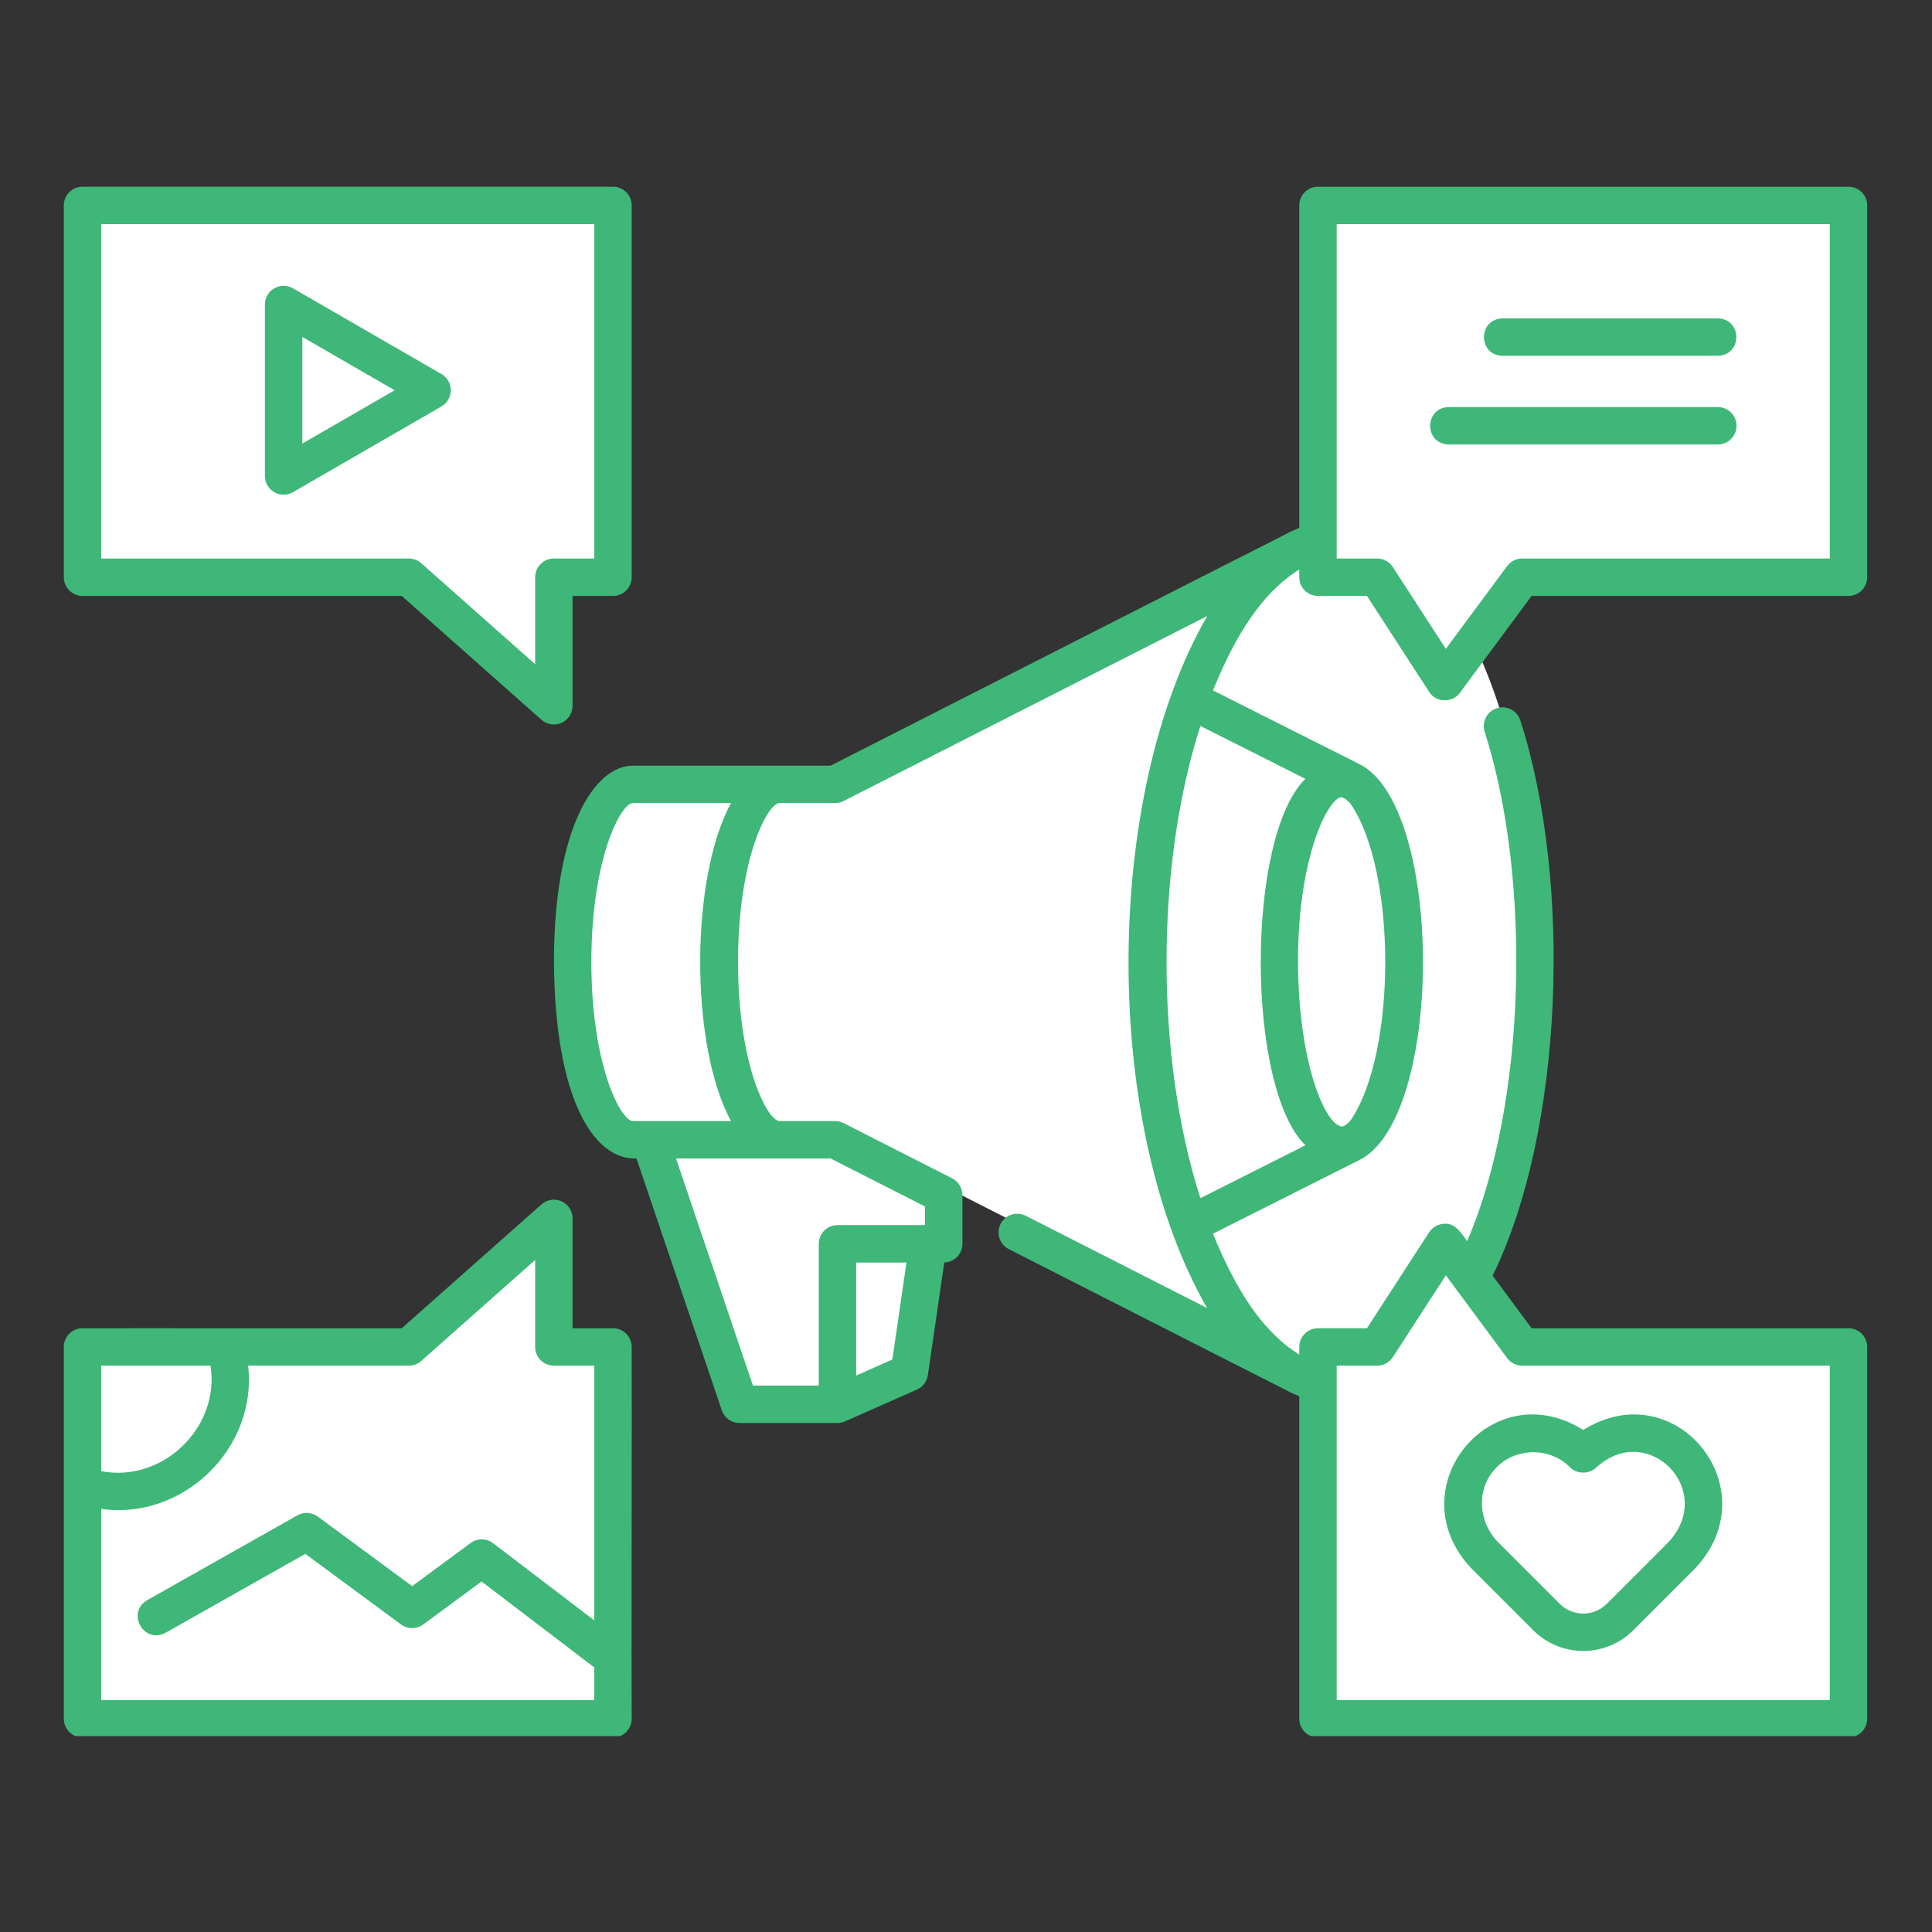 <svg xmlns="http://www.w3.org/2000/svg" xmlns:xlink="http://www.w3.org/1999/xlink" width="750" zoomAndPan="magnify" viewBox="0 0 562.5 562.5" height="750" preserveAspectRatio="xMidYMid meet" version="1.2"><rect x="0" y="0" width="562.5" height="562.5" fill="#333333" stroke="none"/><defs><clipPath id="481ab19ed4"><path d="M 18 349 L 184 349 L 184 505.477 L 18 505.477 Z M 18 349 "/></clipPath><clipPath id="34f6562be1"><path d="M 18 54.375 L 184 54.375 L 184 211 L 18 211 Z M 18 54.375 "/></clipPath><clipPath id="851b960b7c"><path d="M 161 54.375 L 544 54.375 L 544 505.477 L 161 505.477 Z M 161 54.375 "/></clipPath></defs><g id="a3e120ac7d"><path style=" stroke:none;fill-rule:nonzero;fill:#ffffff;fill-opacity:1;" d="M 161.152 392.137 L 161.152 354.703 L 118.926 392.137 L 23.918 392.137 L 23.918 500.387 L 178.367 500.387 L 178.367 392.137 Z M 161.152 392.137 "/><path style=" stroke:none;fill-rule:nonzero;fill:#ffffff;fill-opacity:1;" d="M 243.707 406.223 L 264.645 396.953 L 270.105 359.492 L 229.828 344.66 Z M 243.707 406.223 "/><path style=" stroke:none;fill-rule:nonzero;fill:#ffffff;fill-opacity:1;" d="M 274.656 345.285 L 274.656 359.492 L 243.707 359.492 L 243.707 406.223 L 215.184 406.223 L 189.086 329.191 L 246.758 304.223 Z M 274.656 345.285 "/><path style=" stroke:none;fill-rule:nonzero;fill:#ffffff;fill-opacity:1;" d="M 226.852 329.191 L 184.137 329.191 C 174.441 329.191 166.582 306.016 166.582 277.434 C 166.582 248.848 174.441 225.672 184.137 225.672 L 226.852 225.672 Z M 226.852 329.191 "/><path style=" stroke:none;fill-rule:nonzero;fill:#ffffff;fill-opacity:1;" d="M 376.227 157.918 L 376.223 157.914 L 243.023 225.672 L 226.852 225.672 C 217.156 225.672 209.297 248.848 209.297 277.434 C 209.297 306.02 217.156 329.191 226.852 329.191 L 243.023 329.191 L 376.223 396.953 L 376.227 396.945 Z M 376.227 157.918 "/><path style=" stroke:none;fill-rule:nonzero;fill:#ffffff;fill-opacity:1;" d="M 446.93 277.434 C 446.93 279.453 446.906 281.473 446.859 283.492 C 446.816 285.512 446.746 287.527 446.656 289.539 C 446.566 291.547 446.453 293.555 446.316 295.555 C 446.184 297.555 446.023 299.543 445.844 301.527 C 445.664 303.508 445.461 305.48 445.238 307.441 C 445.012 309.402 444.766 311.348 444.5 313.281 C 444.23 315.215 443.941 317.137 443.629 319.039 C 443.316 320.941 442.984 322.828 442.633 324.695 C 442.277 326.562 441.906 328.41 441.508 330.234 C 441.113 332.062 440.699 333.867 440.266 335.648 C 439.828 337.434 439.375 339.191 438.898 340.926 C 438.426 342.656 437.93 344.363 437.418 346.047 C 436.902 347.727 436.371 349.379 435.82 351 C 435.273 352.625 434.703 354.219 434.117 355.781 C 433.531 357.344 432.93 358.871 432.309 360.371 C 431.688 361.867 431.051 363.332 430.398 364.762 C 429.746 366.191 429.078 367.582 428.391 368.941 C 427.707 370.297 427.008 371.617 426.293 372.898 C 425.582 374.184 424.852 375.426 424.109 376.629 C 423.367 377.832 422.613 378.996 421.848 380.121 C 421.078 381.242 420.297 382.324 419.504 383.363 C 418.715 384.402 417.91 385.398 417.094 386.352 C 416.281 387.305 415.457 388.211 414.621 389.074 C 413.785 389.941 412.941 390.758 412.09 391.531 C 411.234 392.305 410.375 393.031 409.504 393.715 C 408.633 394.395 407.758 395.027 406.875 395.613 C 405.988 396.203 405.102 396.742 404.203 397.23 C 403.309 397.723 402.406 398.164 401.5 398.559 C 400.594 398.953 399.684 399.301 398.773 399.598 C 397.859 399.895 396.941 400.141 396.023 400.34 C 395.102 400.535 394.184 400.684 393.262 400.785 C 392.336 400.883 391.414 400.934 390.492 400.934 C 389.566 400.934 388.645 400.883 387.723 400.785 C 386.801 400.684 385.879 400.535 384.957 400.34 C 384.039 400.141 383.125 399.895 382.211 399.598 C 381.297 399.301 380.387 398.953 379.48 398.559 C 378.574 398.164 377.672 397.723 376.777 397.23 C 375.883 396.742 374.992 396.203 374.109 395.613 C 373.223 395.027 372.348 394.395 371.477 393.715 C 370.609 393.031 369.746 392.305 368.895 391.531 C 368.039 390.758 367.195 389.941 366.359 389.074 C 365.523 388.211 364.699 387.305 363.887 386.352 C 363.07 385.398 362.27 384.402 361.477 383.363 C 360.684 382.324 359.902 381.242 359.137 380.121 C 358.367 378.996 357.613 377.832 356.871 376.629 C 356.129 375.426 355.402 374.184 354.688 372.898 C 353.973 371.617 353.273 370.297 352.59 368.941 C 351.906 367.582 351.234 366.191 350.582 364.762 C 349.93 363.332 349.293 361.867 348.672 360.371 C 348.051 358.871 347.449 357.344 346.863 355.781 C 346.277 354.219 345.711 352.625 345.16 351 C 344.609 349.379 344.078 347.727 343.562 346.047 C 343.051 344.363 342.559 342.656 342.082 340.926 C 341.609 339.191 341.152 337.434 340.719 335.648 C 340.281 333.867 339.867 332.062 339.473 330.234 C 339.078 328.41 338.703 326.562 338.348 324.695 C 337.996 322.828 337.664 320.941 337.352 319.039 C 337.039 317.137 336.75 315.215 336.484 313.281 C 336.215 311.348 335.969 309.402 335.746 307.441 C 335.52 305.48 335.316 303.508 335.137 301.527 C 334.957 299.543 334.801 297.555 334.664 295.555 C 334.527 293.555 334.414 291.547 334.324 289.539 C 334.234 287.527 334.168 285.512 334.121 283.492 C 334.074 281.473 334.055 279.453 334.055 277.434 C 334.055 275.41 334.074 273.391 334.121 271.371 C 334.168 269.355 334.234 267.34 334.324 265.328 C 334.414 263.316 334.527 261.309 334.664 259.312 C 334.801 257.312 334.957 255.32 335.137 253.34 C 335.316 251.355 335.52 249.383 335.746 247.426 C 335.969 245.465 336.215 243.516 336.484 241.582 C 336.75 239.648 337.039 237.73 337.352 235.824 C 337.664 233.922 337.996 232.039 338.348 230.172 C 338.703 228.305 339.078 226.457 339.473 224.629 C 339.867 222.801 340.281 220.996 340.719 219.215 C 341.152 217.434 341.609 215.672 342.082 213.941 C 342.559 212.207 343.051 210.5 343.562 208.82 C 344.078 207.137 344.609 205.484 345.16 203.863 C 345.711 202.238 346.277 200.645 346.863 199.086 C 347.449 197.523 348.051 195.992 348.672 194.492 C 349.293 192.996 349.93 191.531 350.582 190.105 C 351.234 188.676 351.906 187.281 352.59 185.926 C 353.273 184.566 353.973 183.246 354.688 181.965 C 355.402 180.684 356.129 179.438 356.871 178.234 C 357.613 177.031 358.367 175.867 359.137 174.746 C 359.902 173.621 360.684 172.543 361.477 171.5 C 362.27 170.461 363.07 169.469 363.887 168.516 C 364.699 167.562 365.523 166.652 366.359 165.789 C 367.195 164.926 368.039 164.105 368.895 163.332 C 369.746 162.559 370.609 161.832 371.477 161.152 C 372.348 160.469 373.223 159.836 374.109 159.25 C 374.992 158.664 375.883 158.125 376.777 157.633 C 377.672 157.141 378.574 156.699 379.48 156.305 C 380.387 155.91 381.297 155.566 382.211 155.27 C 383.125 154.973 384.039 154.723 384.957 154.527 C 385.879 154.328 386.801 154.18 387.723 154.082 C 388.645 153.98 389.566 153.93 390.492 153.93 C 391.414 153.93 392.336 153.98 393.262 154.082 C 394.184 154.18 395.102 154.328 396.023 154.527 C 396.941 154.723 397.859 154.973 398.773 155.27 C 399.684 155.566 400.594 155.91 401.5 156.305 C 402.406 156.699 403.309 157.141 404.203 157.633 C 405.102 158.125 405.988 158.664 406.875 159.25 C 407.758 159.836 408.633 160.469 409.504 161.152 C 410.375 161.832 411.234 162.559 412.09 163.332 C 412.941 164.105 413.785 164.926 414.621 165.789 C 415.457 166.652 416.281 167.562 417.094 168.516 C 417.91 169.469 418.715 170.461 419.504 171.5 C 420.297 172.543 421.078 173.621 421.848 174.746 C 422.613 175.867 423.367 177.031 424.109 178.234 C 424.852 179.438 425.582 180.684 426.293 181.965 C 427.008 183.246 427.707 184.566 428.391 185.926 C 429.078 187.281 429.746 188.676 430.398 190.105 C 431.051 191.531 431.688 192.996 432.309 194.492 C 432.93 195.992 433.531 197.523 434.117 199.086 C 434.703 200.645 435.273 202.238 435.82 203.863 C 436.371 205.484 436.902 207.137 437.418 208.82 C 437.93 210.5 438.426 212.207 438.898 213.941 C 439.375 215.672 439.828 217.434 440.266 219.215 C 440.699 220.996 441.113 222.801 441.508 224.629 C 441.906 226.457 442.277 228.305 442.633 230.172 C 442.984 232.039 443.316 233.922 443.629 235.824 C 443.941 237.73 444.23 239.648 444.5 241.582 C 444.766 243.516 445.012 245.465 445.238 247.426 C 445.461 249.383 445.664 251.355 445.844 253.34 C 446.023 255.32 446.184 257.312 446.316 259.312 C 446.453 261.309 446.566 263.316 446.656 265.328 C 446.746 267.34 446.816 269.355 446.859 271.371 C 446.906 273.391 446.93 275.41 446.93 277.434 Z M 446.93 277.434 "/><path style=" stroke:none;fill-rule:nonzero;fill:#ffffff;fill-opacity:1;" d="M 408.613 277.434 C 408.613 250.355 401.781 228 392.922 224.492 L 392.922 224.48 L 346.191 200.957 C 338.598 221.996 334.051 248.543 334.051 277.434 C 334.051 306.32 338.598 332.871 346.191 353.906 L 392.922 330.383 L 392.922 330.371 C 401.781 326.867 408.613 304.508 408.613 277.434 Z M 408.613 277.434 "/><path style=" stroke:none;fill-rule:nonzero;fill:#ffffff;fill-opacity:1;" d="M 408.613 277.434 C 408.613 279.184 408.582 280.93 408.527 282.668 C 408.469 284.41 408.379 286.141 408.266 287.855 C 408.148 289.574 408.004 291.27 407.832 292.941 C 407.66 294.617 407.461 296.262 407.234 297.879 C 407.008 299.496 406.754 301.074 406.473 302.621 C 406.191 304.164 405.887 305.66 405.559 307.117 C 405.23 308.57 404.875 309.977 404.5 311.328 C 404.121 312.68 403.723 313.977 403.305 315.215 C 402.887 316.453 402.445 317.625 401.988 318.734 C 401.527 319.844 401.051 320.887 400.559 321.859 C 400.066 322.832 399.559 323.73 399.035 324.555 C 398.512 325.379 397.973 326.125 397.426 326.797 C 396.879 327.465 396.32 328.055 395.75 328.562 C 395.184 329.07 394.609 329.496 394.027 329.836 C 393.445 330.18 392.859 330.434 392.266 330.605 C 391.676 330.777 391.086 330.863 390.492 330.863 C 389.898 330.863 389.305 330.777 388.715 330.605 C 388.125 330.434 387.539 330.18 386.957 329.836 C 386.375 329.496 385.797 329.07 385.23 328.562 C 384.664 328.055 384.105 327.465 383.555 326.797 C 383.008 326.125 382.473 325.379 381.949 324.555 C 381.426 323.73 380.918 322.832 380.422 321.859 C 379.93 320.887 379.453 319.844 378.996 318.734 C 378.535 317.625 378.098 316.453 377.676 315.215 C 377.258 313.977 376.859 312.68 376.48 311.328 C 376.105 309.977 375.754 308.57 375.422 307.117 C 375.094 305.66 374.789 304.164 374.508 302.621 C 374.23 301.074 373.977 299.496 373.75 297.879 C 373.52 296.262 373.32 294.617 373.148 292.941 C 372.977 291.27 372.832 289.574 372.719 287.855 C 372.602 286.141 372.516 284.41 372.457 282.668 C 372.398 280.93 372.367 279.184 372.367 277.434 C 372.367 275.684 372.398 273.938 372.457 272.195 C 372.516 270.453 372.602 268.723 372.719 267.008 C 372.832 265.293 372.977 263.598 373.148 261.922 C 373.32 260.246 373.52 258.602 373.75 256.984 C 373.977 255.367 374.23 253.789 374.508 252.246 C 374.789 250.703 375.094 249.203 375.422 247.746 C 375.754 246.293 376.105 244.887 376.48 243.535 C 376.859 242.184 377.258 240.887 377.676 239.652 C 378.098 238.414 378.535 237.238 378.996 236.129 C 379.453 235.02 379.93 233.977 380.422 233.004 C 380.918 232.035 381.426 231.137 381.949 230.309 C 382.473 229.484 383.008 228.738 383.555 228.066 C 384.105 227.398 384.664 226.809 385.23 226.301 C 385.797 225.793 386.375 225.367 386.957 225.027 C 387.539 224.688 388.125 224.43 388.715 224.258 C 389.305 224.086 389.898 224 390.492 224 C 391.086 224 391.676 224.086 392.266 224.258 C 392.859 224.43 393.445 224.688 394.027 225.027 C 394.609 225.367 395.184 225.793 395.75 226.301 C 396.32 226.809 396.879 227.398 397.426 228.066 C 397.973 228.738 398.512 229.484 399.035 230.309 C 399.559 231.137 400.066 232.035 400.559 233.004 C 401.051 233.977 401.527 235.02 401.988 236.129 C 402.445 237.238 402.887 238.414 403.305 239.652 C 403.723 240.887 404.121 242.184 404.5 243.535 C 404.875 244.887 405.23 246.293 405.559 247.746 C 405.887 249.203 406.191 250.703 406.473 252.246 C 406.754 253.789 407.008 255.367 407.234 256.984 C 407.461 258.602 407.66 260.246 407.832 261.922 C 408.004 263.598 408.148 265.293 408.266 267.008 C 408.379 268.723 408.469 270.453 408.527 272.195 C 408.582 273.938 408.613 275.684 408.613 277.434 Z M 408.613 277.434 "/><path style=" stroke:none;fill-rule:nonzero;fill:#ffffff;fill-opacity:1;" d="M 178.367 482.754 L 140.152 453.605 L 119.887 468.551 L 89.176 445.902 L 23.918 482.754 L 23.918 500.387 L 178.367 500.387 Z M 178.367 482.754 "/><path style=" stroke:none;fill-rule:nonzero;fill:#ffffff;fill-opacity:1;" d="M 23.918 432.543 C 27.125 433.59 30.539 434.172 34.094 434.172 C 52.219 434.172 66.914 419.477 66.914 401.352 C 66.914 398.148 66.434 395.062 65.578 392.137 L 23.918 392.137 Z M 23.918 432.543 "/><path style=" stroke:none;fill-rule:nonzero;fill:#ffffff;fill-opacity:1;" d="M 400.844 392.137 L 420.559 361.723 L 443.07 392.137 L 538.078 392.137 L 538.078 500.387 L 383.629 500.387 L 383.629 392.137 Z M 400.844 392.137 "/><path style=" stroke:none;fill-rule:nonzero;fill:#ffffff;fill-opacity:1;" d="M 460.855 423.336 C 452.527 415.012 438.84 415.32 430.91 424.262 C 423.609 432.496 424.566 445.195 432.348 452.977 L 450.145 470.773 C 456.059 476.688 465.648 476.688 471.562 470.773 L 489.359 452.977 C 497.141 445.195 498.098 432.496 490.797 424.262 C 482.867 415.32 469.18 415.012 460.852 423.336 Z M 460.855 423.336 "/><path style=" stroke:none;fill-rule:nonzero;fill:#ffffff;fill-opacity:1;" d="M 161.152 168.031 L 161.152 205.461 L 118.926 168.031 L 23.918 168.031 L 23.918 59.777 L 178.367 59.777 L 178.367 168.031 Z M 161.152 168.031 "/><path style=" stroke:none;fill-rule:nonzero;fill:#ffffff;fill-opacity:1;" d="M 400.844 168.031 L 420.559 198.445 L 443.07 168.031 L 538.078 168.031 L 538.078 59.777 L 383.629 59.777 L 383.629 168.031 Z M 400.844 168.031 "/><path style=" stroke:none;fill-rule:nonzero;fill:#ffffff;fill-opacity:1;" d="M 125.695 113.594 L 82.469 88.637 L 82.469 138.551 Z M 125.695 113.594 "/><g clip-rule="nonzero" clip-path="url(#481ab19ed4)"><path style=" stroke:none;fill-rule:nonzero;fill:#3eb778;fill-opacity:1;" d="M 178.473 386.719 L 166.703 386.719 L 166.703 354.73 C 166.703 352.59 165.449 350.645 163.492 349.762 C 161.543 348.887 159.25 349.234 157.645 350.656 L 116.965 386.719 C 93.98 386.793 46.805 386.66 24.023 386.719 C 21.016 386.719 18.578 389.156 18.578 392.164 L 18.578 500.414 C 18.578 503.422 21.016 505.863 24.023 505.863 L 178.473 505.863 C 181.48 505.863 183.918 503.422 183.918 500.414 C 183.816 490.445 183.992 404.414 183.918 392.164 C 183.918 389.156 181.48 386.719 178.473 386.719 Z M 29.469 397.609 L 61.301 397.609 C 64.109 415.617 47.355 431.77 29.469 428.332 Z M 173.027 494.969 L 29.469 494.969 L 29.469 439.316 C 53.383 442.668 74.992 421.598 72.25 397.609 L 119.031 397.609 C 120.363 397.609 121.648 397.125 122.645 396.238 L 155.812 366.836 L 155.812 392.164 C 155.812 395.172 158.25 397.609 161.258 397.609 L 173.027 397.609 L 173.027 471.777 L 143.559 449.301 C 141.633 447.832 138.969 447.809 137.023 449.25 L 119.992 461.809 L 92.516 441.543 C 90.785 440.27 88.473 440.129 86.605 441.184 L 42.84 465.898 C 36.688 469.578 41.84 478.754 48.199 475.383 C 48.199 475.383 88.891 452.406 88.891 452.406 L 116.762 472.961 C 118.68 474.375 121.305 474.375 123.223 472.961 L 140.199 460.441 L 173.027 485.477 Z M 173.027 494.969 "/></g><path style=" stroke:none;fill-rule:nonzero;fill:#3eb778;fill-opacity:1;" d="M 446.398 474.648 C 454.43 482.68 467.492 482.68 475.52 474.648 L 493.312 456.855 C 515.531 433.664 487.871 399.438 460.957 416.344 C 434.074 399.41 406.371 433.684 428.602 456.855 C 428.602 456.855 446.398 474.648 446.398 474.648 Z M 435.09 427.902 C 440.582 421.418 451.23 421.078 457.105 427.215 C 459.148 429.258 462.766 429.258 464.809 427.215 C 479.883 413.492 499.922 434.098 485.613 449.152 C 485.613 449.152 467.816 466.949 467.816 466.949 C 464.031 470.727 457.879 470.727 454.102 466.949 L 436.305 449.152 C 430.344 443.191 429.809 433.859 435.09 427.902 Z M 435.09 427.902 "/><g clip-rule="nonzero" clip-path="url(#34f6562be1)"><path style=" stroke:none;fill-rule:nonzero;fill:#3eb778;fill-opacity:1;" d="M 24.023 173.504 L 116.965 173.504 L 157.645 209.566 C 159.254 210.992 161.555 211.332 163.492 210.457 C 165.449 209.578 166.703 207.633 166.703 205.488 L 166.703 173.504 L 178.473 173.504 C 181.48 173.504 183.918 171.066 183.918 168.059 L 183.918 59.805 C 183.918 56.797 181.48 54.359 178.473 54.359 L 24.023 54.359 C 21.016 54.359 18.578 56.797 18.578 59.805 L 18.578 168.059 C 18.578 171.066 21.016 173.504 24.023 173.504 Z M 29.469 65.254 L 173.027 65.254 L 173.027 162.609 L 161.258 162.609 C 158.25 162.609 155.812 165.047 155.812 168.059 L 155.812 193.383 L 122.645 163.98 C 121.648 163.098 120.363 162.609 119.031 162.609 L 29.469 162.609 Z M 29.469 65.254 "/></g><g clip-rule="nonzero" clip-path="url(#851b960b7c)"><path style=" stroke:none;fill-rule:nonzero;fill:#3eb778;fill-opacity:1;" d="M 538.184 54.359 L 383.734 54.359 C 380.727 54.359 378.285 56.797 378.285 59.805 L 378.285 153.688 C 376.859 154.262 375.445 154.91 374.059 155.68 C 373.93 155.66 241.992 222.863 241.84 222.914 C 232.082 222.918 194.719 222.91 184.273 222.914 C 173.199 222.914 161.281 240.809 161.281 280.105 C 161.578 320.047 172.848 337.746 185.316 337.297 L 210.152 410.602 C 210.902 412.816 212.977 414.305 215.312 414.305 L 243.828 414.305 C 244.598 414.309 245.332 414.121 246.031 413.836 L 266.965 404.57 C 268.676 403.812 269.879 402.227 270.148 400.375 L 274.93 367.57 C 277.863 367.48 280.215 365.094 280.215 362.141 L 280.215 347.934 C 280.16 346.504 279.652 345.109 278.605 344.102 C 278.207 343.695 277.762 343.352 277.238 343.078 L 245.613 326.992 C 244.848 326.605 244.004 326.402 243.145 326.402 L 226.98 326.402 C 223.469 326.402 214.875 310.176 214.875 280.102 C 214.875 250.031 223.469 233.805 226.98 233.805 L 243.145 233.805 C 244.004 233.805 244.848 233.602 245.613 233.215 L 351.516 179.34 C 321.539 230.984 320.34 326.547 351.422 380.82 L 298.645 353.969 C 295.965 352.609 292.68 353.672 291.316 356.355 C 289.953 359.035 291.023 362.316 293.703 363.68 C 293.891 363.746 373.836 404.492 374.023 404.512 C 375.422 405.285 376.848 405.941 378.285 406.52 L 378.285 500.414 C 378.285 503.422 380.727 505.859 383.734 505.859 L 538.184 505.859 C 541.191 505.859 543.629 503.422 543.629 500.414 L 543.629 392.164 C 543.629 389.156 541.191 386.715 538.184 386.715 L 445.918 386.715 L 434.582 371.398 C 455.203 329.398 457.832 256.883 442.652 209.789 C 441.773 206.914 438.723 205.297 435.852 206.18 C 432.973 207.062 431.359 210.109 432.242 212.984 C 446.043 256.051 444.371 321.551 427.156 361.367 C 425.523 359.129 423.715 356.004 420.496 356.305 C 418.711 356.359 417.066 357.289 416.094 358.785 L 397.988 386.715 L 383.734 386.715 C 380.727 386.715 378.285 389.156 378.285 392.164 L 378.285 394.402 C 367.723 387.812 359.926 375.867 353.164 359.191 L 395.406 337.926 C 420.566 326.359 420.609 233.977 395.438 222.293 L 353.164 201.016 C 359.93 184.332 367.711 172.406 378.285 165.805 L 378.285 168.055 C 378.285 171.066 380.727 173.504 383.734 173.504 L 397.988 173.504 L 416.094 201.434 C 418.012 204.586 422.914 204.723 425.043 201.711 C 429.727 195.387 441.121 179.984 445.918 173.504 L 538.184 173.504 C 541.191 173.504 543.629 171.066 543.629 168.055 L 543.629 59.805 C 543.629 56.797 541.191 54.359 538.184 54.359 Z M 172.172 280.105 C 172.172 250.031 180.762 233.805 184.273 233.805 L 212.84 233.805 C 200.875 255.668 200.859 304.5 212.84 326.402 C 209.176 326.406 187.371 326.398 184.273 326.402 C 180.762 326.402 172.172 310.176 172.172 280.105 Z M 259.805 395.828 L 249.273 400.488 L 249.273 367.586 L 263.922 367.586 Z M 269.324 351.277 L 269.324 356.691 L 243.828 356.691 C 240.82 356.691 238.383 359.129 238.383 362.141 L 238.383 403.41 L 219.219 403.41 L 196.82 337.297 L 241.84 337.297 Z M 389.18 397.609 L 400.949 397.609 C 402.793 397.609 404.512 396.676 405.52 395.129 L 420.961 371.305 L 438.797 395.402 C 439.824 396.793 441.445 397.609 443.172 397.609 L 532.738 397.609 L 532.738 494.969 L 389.18 494.969 Z M 390.57 232.133 C 390.703 232.133 390.859 232.203 391.004 232.246 C 391.613 232.488 392.254 232.977 392.91 233.684 C 392.938 233.715 392.961 233.734 392.988 233.77 C 393.109 233.898 393.23 234.078 393.352 234.223 C 406.633 253.852 406.637 306.344 393.352 325.984 C 393.23 326.133 393.109 326.309 392.988 326.441 C 392.961 326.473 392.938 326.492 392.91 326.523 C 392.254 327.23 391.609 327.719 391.004 327.961 C 386.609 328.629 378.094 311.371 377.902 280.105 C 377.902 248.941 386.895 232.133 390.57 232.133 Z M 380.07 226.754 C 362.719 243.652 362.75 316.609 380.07 333.453 L 349.484 348.848 C 336.359 307.918 336.359 252.285 349.484 211.359 Z M 532.734 162.609 L 443.172 162.609 C 441.445 162.609 439.824 163.43 438.793 164.816 L 420.961 188.914 L 405.516 165.094 C 404.512 163.543 402.793 162.609 400.945 162.609 L 389.18 162.609 L 389.18 65.254 L 532.734 65.254 Z M 532.734 162.609 "/></g><path style=" stroke:none;fill-rule:nonzero;fill:#3eb778;fill-opacity:1;" d="M 437.449 103.594 L 500.141 103.594 C 507.305 103.418 507.34 92.883 500.141 92.699 C 500.141 92.699 437.449 92.699 437.449 92.699 C 430.285 92.875 430.25 103.41 437.449 103.594 Z M 437.449 103.594 "/><path style=" stroke:none;fill-rule:nonzero;fill:#3eb778;fill-opacity:1;" d="M 421.773 129.41 L 500.141 129.41 C 503.148 129.41 505.59 126.973 505.59 123.965 C 505.59 120.957 503.148 118.52 500.141 118.52 L 421.773 118.52 C 414.613 118.691 414.57 129.227 421.773 129.41 Z M 421.773 129.41 "/><path style=" stroke:none;fill-rule:nonzero;fill:#3eb778;fill-opacity:1;" d="M 131.246 113.621 C 131.246 111.672 130.207 109.875 128.523 108.902 L 85.297 83.945 C 83.609 82.969 81.535 82.969 79.848 83.945 C 78.164 84.918 77.125 86.715 77.125 88.66 L 77.125 138.578 C 77.125 140.523 78.164 142.32 79.848 143.293 C 81.535 144.266 83.609 144.266 85.297 143.293 L 128.523 118.336 C 130.207 117.363 131.246 115.566 131.246 113.621 Z M 88.02 129.145 L 88.02 98.094 L 114.906 113.621 Z M 88.02 129.145 "/></g></svg>